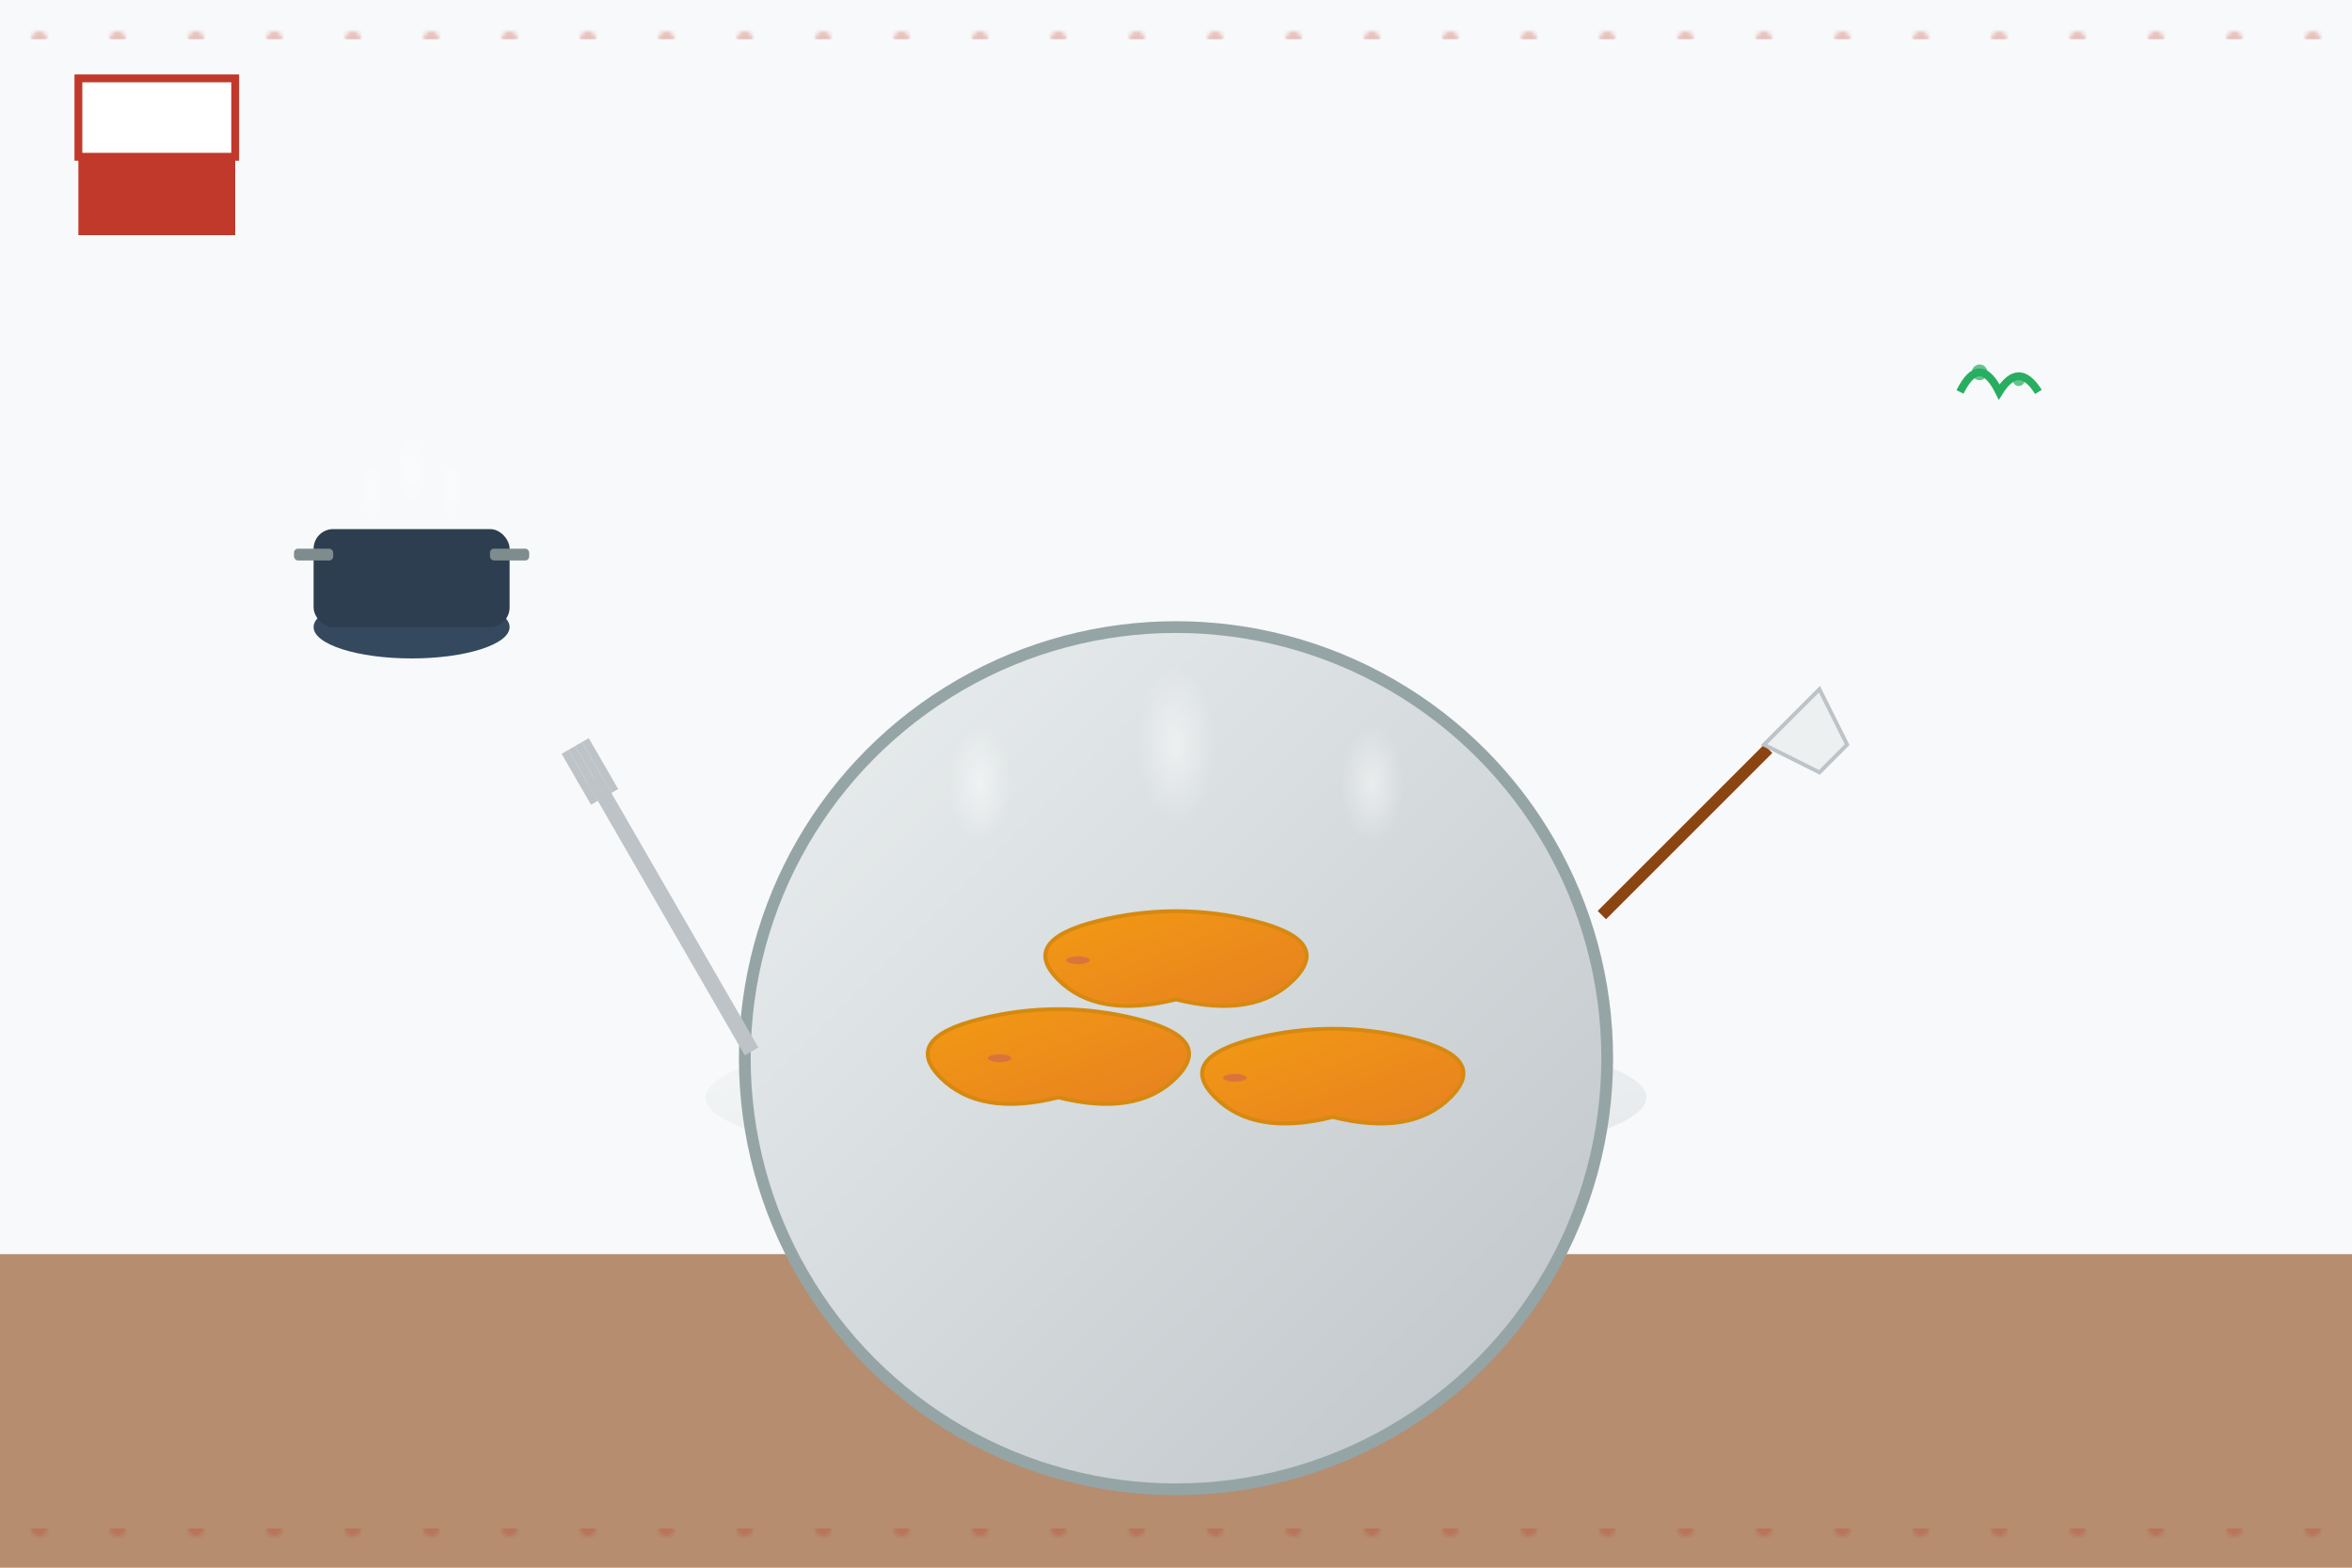 <svg xmlns="http://www.w3.org/2000/svg" viewBox="0 0 600 400" width="600" height="400">
  <defs>
    <linearGradient id="plateGradient" x1="0%" y1="0%" x2="100%" y2="100%">
      <stop offset="0%" style="stop-color:#ecf0f1;stop-opacity:1" />
      <stop offset="100%" style="stop-color:#bdc3c7;stop-opacity:1" />
    </linearGradient>
    <linearGradient id="foodGradient" x1="0%" y1="0%" x2="100%" y2="100%">
      <stop offset="0%" style="stop-color:#f39c12;stop-opacity:1" />
      <stop offset="100%" style="stop-color:#e67e22;stop-opacity:1" />
    </linearGradient>
    <radialGradient id="steamGradient" cx="50%" cy="50%" r="50%">
      <stop offset="0%" style="stop-color:#ffffff;stop-opacity:0.8" />
      <stop offset="100%" style="stop-color:#ffffff;stop-opacity:0" />
    </radialGradient>
  </defs>
  
  <!-- Background -->
  <rect width="600" height="400" fill="#f8f9fa"/>
  
  <!-- Kitchen counter -->
  <rect x="0" y="320" width="600" height="80" fill="#8b4513" opacity="0.6"/>
  
  <!-- Large plate -->
  <ellipse cx="300" cy="280" rx="120" ry="20" fill="url(#plateGradient)" opacity="0.3"/>
  <ellipse cx="300" cy="270" rx="110" ry="110" fill="url(#plateGradient)" stroke="#95a5a6" stroke-width="3"/>
  
  <!-- Pierogi on plate -->
  <g transform="translate(300, 270)">
    <!-- Pierogi shapes -->
    <path d="M-30 -20 Q-40 -30 -20 -35 Q0 -40 20 -35 Q40 -30 30 -20 Q20 -10 0 -15 Q-20 -10 -30 -20 Z" 
          fill="url(#foodGradient)" stroke="#d68910" stroke-width="1"/>
    <path d="M10 10 Q0 0 20 -5 Q40 -10 60 -5 Q80 0 70 10 Q60 20 40 15 Q20 20 10 10 Z" 
          fill="url(#foodGradient)" stroke="#d68910" stroke-width="1"/>
    <path d="M-60 5 Q-70 -5 -50 -10 Q-30 -15 -10 -10 Q10 -5 0 5 Q-10 15 -30 10 Q-50 15 -60 5 Z" 
          fill="url(#foodGradient)" stroke="#d68910" stroke-width="1"/>
    
    <!-- Pierogi details -->
    <ellipse cx="-25" cy="-25" rx="3" ry="1" fill="#cd6155" opacity="0.6"/>
    <ellipse cx="15" cy="5" rx="3" ry="1" fill="#cd6155" opacity="0.6"/>
    <ellipse cx="-45" cy="0" rx="3" ry="1" fill="#cd6155" opacity="0.6"/>
  </g>
  
  <!-- Fork -->
  <g transform="translate(150, 200) rotate(-30)">
    <rect x="0" y="0" width="4" height="80" fill="#bdc3c7"/>
    <rect x="-2" y="-10" width="2" height="15" fill="#bdc3c7"/>
    <rect x="0" y="-10" width="2" height="15" fill="#bdc3c7"/>
    <rect x="2" y="-10" width="2" height="15" fill="#bdc3c7"/>
    <rect x="4" y="-10" width="2" height="15" fill="#bdc3c7"/>
  </g>
  
  <!-- Knife -->
  <g transform="translate(450, 190) rotate(45)">
    <rect x="0" y="0" width="3" height="60" fill="#8b4513"/>
    <polygon points="0,-20 15,-15 15,-5 0,0" fill="#ecf0f1" stroke="#bdc3c7" stroke-width="1"/>
  </g>
  
  <!-- Steam effect -->
  <g opacity="0.6">
    <ellipse cx="250" cy="200" rx="8" ry="15" fill="url(#steamGradient)"/>
    <ellipse cx="300" cy="190" rx="10" ry="20" fill="url(#steamGradient)"/>
    <ellipse cx="350" cy="200" rx="8" ry="15" fill="url(#steamGradient)"/>
  </g>
  
  <!-- Polish flag colors accent -->
  <rect x="20" y="20" width="40" height="20" fill="#ffffff" stroke="#c0392b" stroke-width="2"/>
  <rect x="20" y="40" width="40" height="20" fill="#c0392b"/>
  
  <!-- Decorative herbs -->
  <g transform="translate(500, 100)">
    <path d="M0 0 Q5 -10 10 0 Q15 -8 20 0" stroke="#27ae60" stroke-width="2" fill="none"/>
    <circle cx="5" cy="-5" r="2" fill="#27ae60" opacity="0.7"/>
    <circle cx="15" cy="-3" r="1.5" fill="#27ae60" opacity="0.7"/>
  </g>
  
  <!-- Cooking pot -->
  <g transform="translate(80, 120)">
    <ellipse cx="25" cy="40" rx="25" ry="8" fill="#34495e"/>
    <rect x="0" y="15" width="50" height="25" rx="5" fill="#2c3e50"/>
    <rect x="-5" y="20" width="10" height="3" rx="1" fill="#7f8c8d"/>
    <rect x="45" y="20" width="10" height="3" rx="1" fill="#7f8c8d"/>
    
    <!-- Steam from pot -->
    <ellipse cx="15" cy="5" rx="3" ry="8" fill="url(#steamGradient)" opacity="0.5"/>
    <ellipse cx="25" cy="0" rx="4" ry="10" fill="url(#steamGradient)" opacity="0.5"/>
    <ellipse cx="35" cy="5" rx="3" ry="8" fill="url(#steamGradient)" opacity="0.5"/>
  </g>
  
  <!-- Traditional pattern border -->
  <pattern id="polishPattern" x="0" y="0" width="20" height="20" patternUnits="userSpaceOnUse">
    <rect width="20" height="20" fill="none"/>
    <circle cx="10" cy="10" r="2" fill="#c0392b" opacity="0.3"/>
  </pattern>
  <rect x="0" y="0" width="600" height="10" fill="url(#polishPattern)"/>
  <rect x="0" y="390" width="600" height="10" fill="url(#polishPattern)"/>
</svg>
